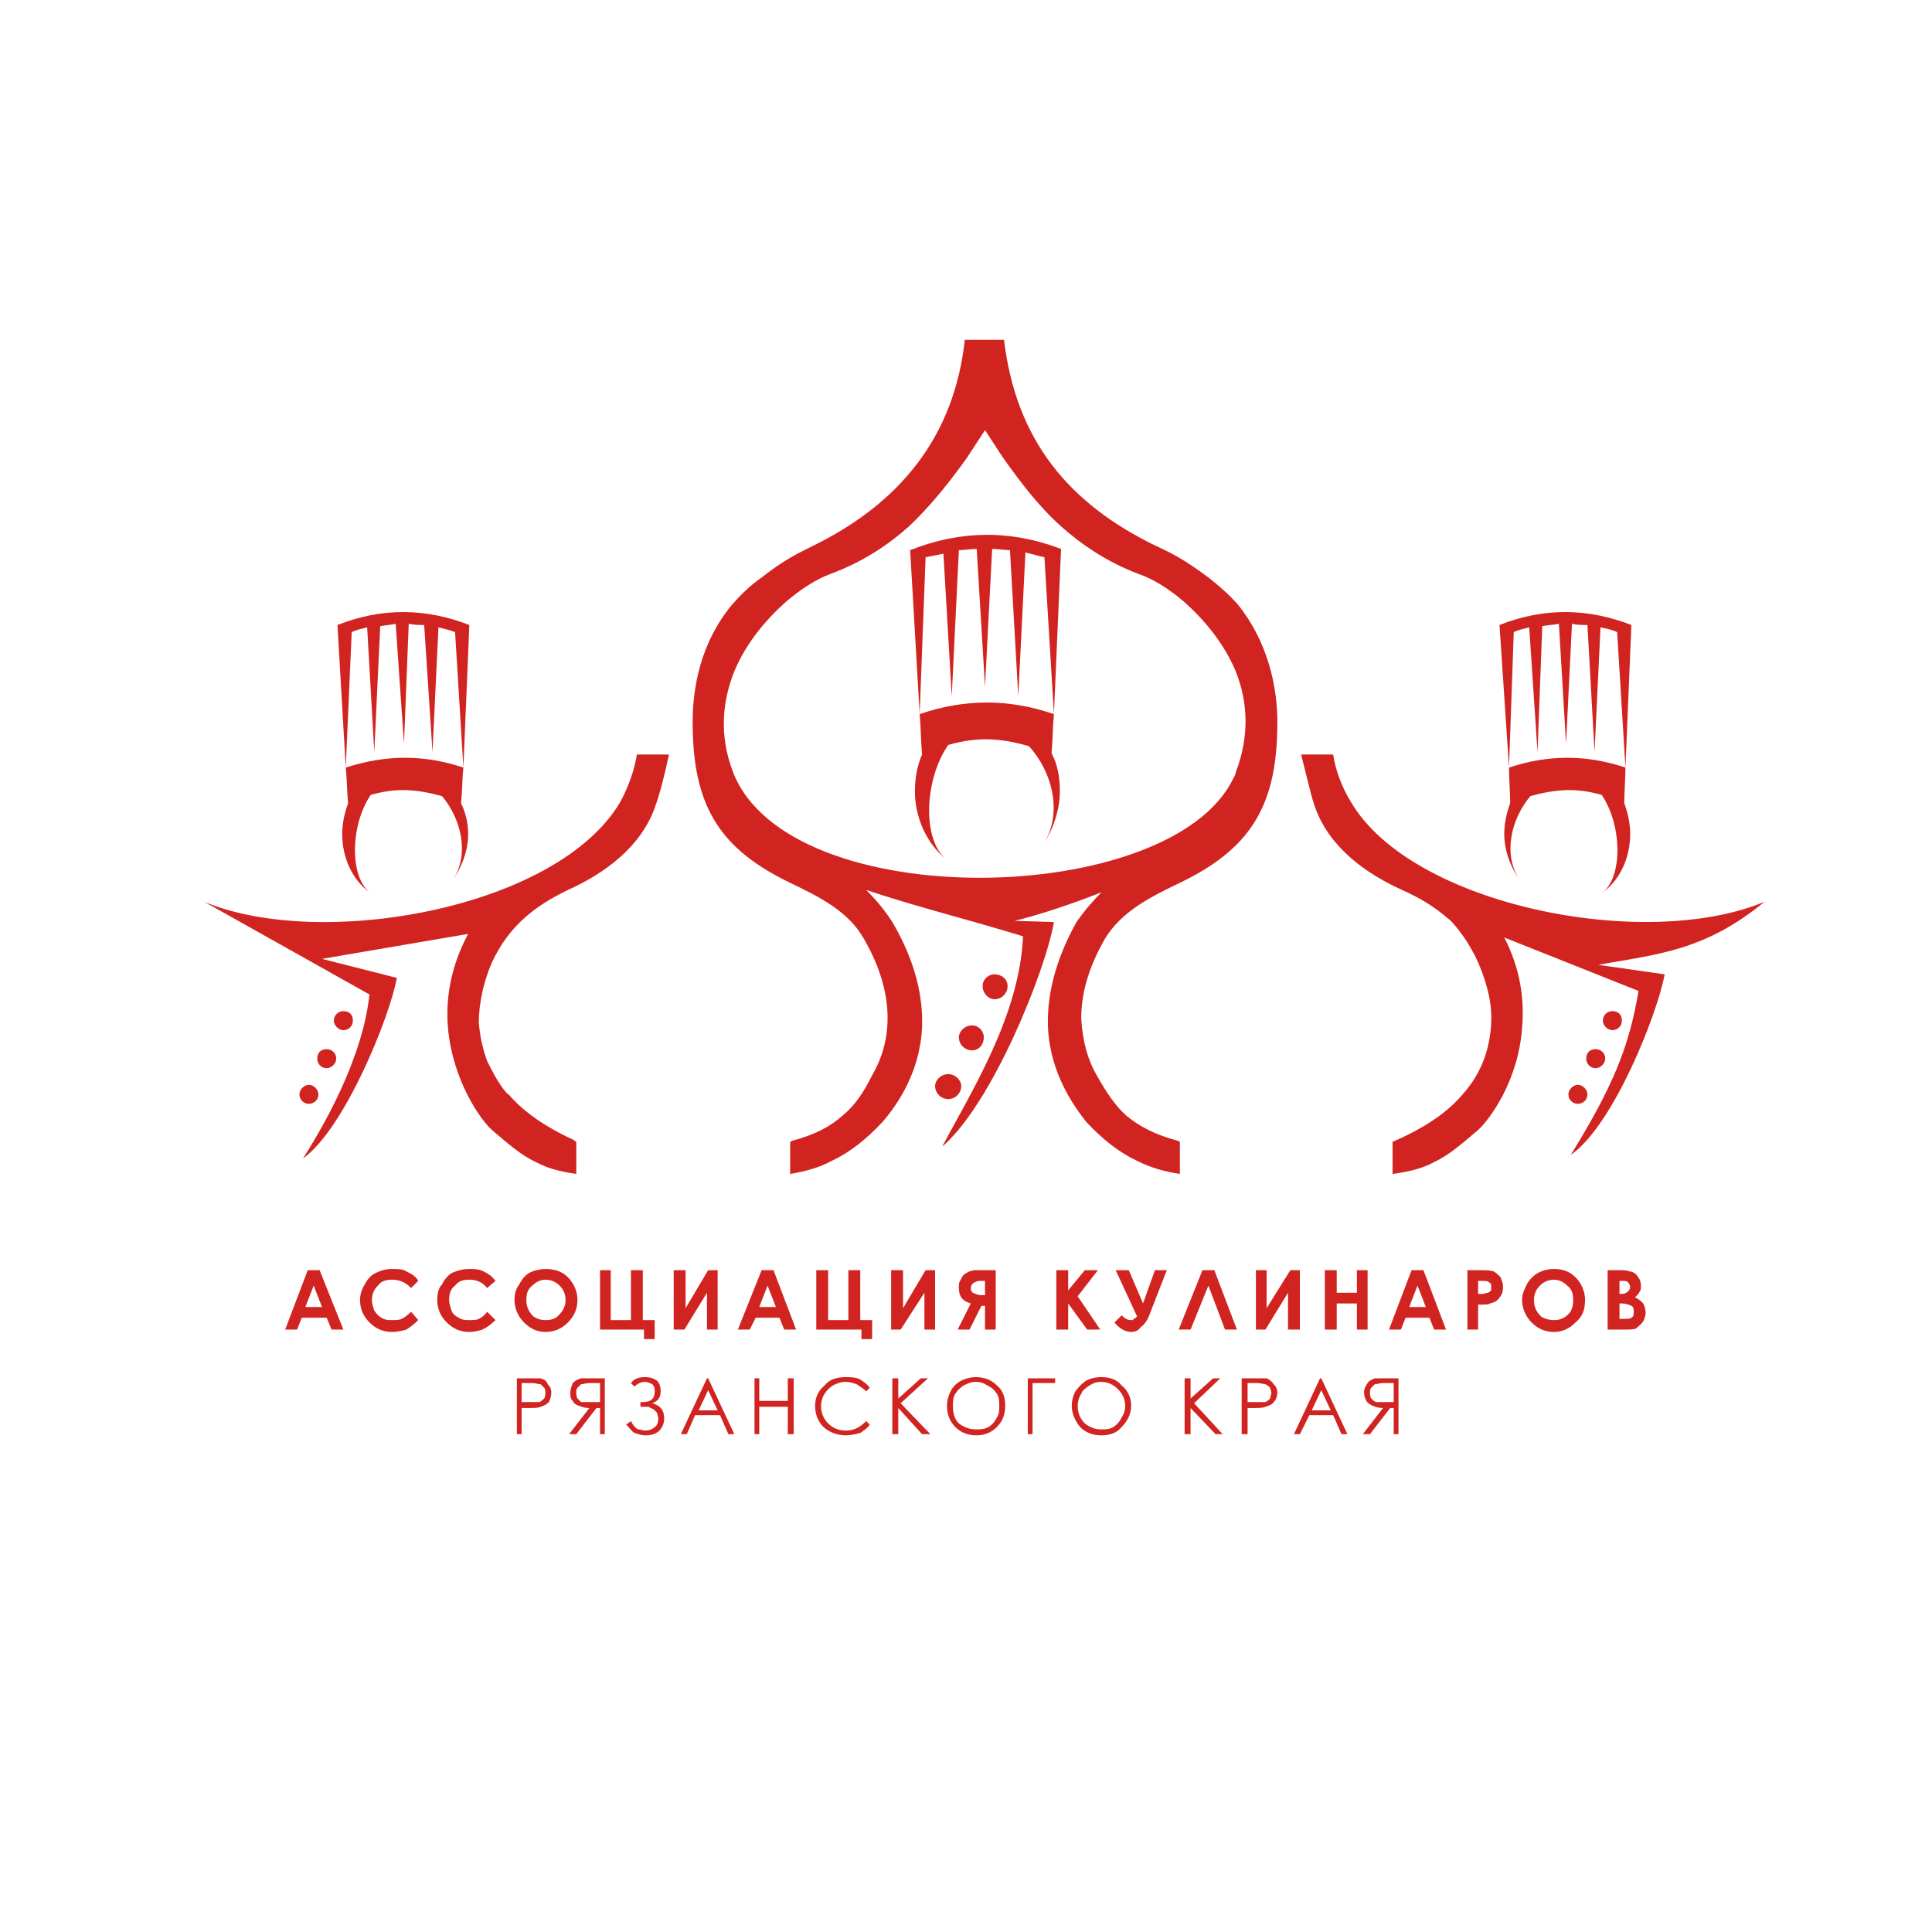 <?xml version="1.0" encoding="UTF-8"?> <svg xmlns="http://www.w3.org/2000/svg" xmlns:xlink="http://www.w3.org/1999/xlink" xml:space="preserve" width="16.256mm" height="16.256mm" version="1.1" style="shape-rendering:geometricPrecision; text-rendering:geometricPrecision; image-rendering:optimizeQuality; fill-rule:evenodd; clip-rule:evenodd" viewBox="0 0 1626 1626"> <defs> <style type="text/css"> .fil0 {fill:#D12421} </style> </defs> <g id="Слой_x0020_1">  <path class="fil0" d="M291 646c1,9 1,21 2,30l0 0c-3,8 -5,17 -5,26 0,19 8,38 23,49 -17,-14 -16,-57 1,-82 21,-6 38,-5 60,1 16,19 23,48 10,69 0,0 12,-16 12,-37 0,-9 -2,-18 -6,-26 1,-9 1,-21 2,-30 -33,-11 -65,-11 -99,0l5 -114c4,-2 9,-3 13,-4l6 105 5 -106c5,-1 9,-1 13,-2l7 101 4 -101c5,1 9,1 13,1l7 107 5 -105c4,1 9,2 14,4l7 114 5 -120c-36,-14 -73,-15 -111,0l7 120zm474 -203c18,-17 34,-37 49,-58l15 -23 15 23c15,21 30,41 49,58 18,16 39,30 65,40 12,4 25,12 38,23 17,15 34,35 44,59 10,25 12,54 0,85 0,2 -1,3 -2,5 -52,109 -374,116 -421,-5 -12,-31 -9,-60 1,-85 10,-24 27,-44 44,-59 13,-11 26,-19 37,-23 27,-10 48,-24 66,-40zm162 308c-7,7 -14,15 -21,25 -19,34 -25,64 -24,89 2,39 22,66 32,79 14,15 28,26 43,33 12,6 23,9 36,11l0 -27 -2 -1c-19,-5 -32,-12 -43,-21 -10,-9 -17,-20 -25,-34 -7,-12 -12,-28 -13,-48 0,-19 5,-41 20,-67 14,-23 38,-35 63,-47 58,-28 81,-63 82,-130 1,-36 -9,-74 -33,-104 -7,-8 -16,-16 -25,-23 -20,-15 -32,-21 -43,-26 -75,-36 -119,-90 -129,-174l-33 0c-9,82 -55,138 -129,174 -10,5 -23,11 -42,26 -10,7 -18,15 -25,23 -25,30 -34,68 -33,104 1,67 24,102 82,130 25,12 49,24 62,47 15,26 20,48 20,67 0,20 -6,36 -13,48 -7,14 -14,25 -25,34 -10,9 -23,16 -42,21l-2 1 0 27c12,-2 24,-5 35,-11 15,-7 29,-18 43,-33 11,-13 31,-40 33,-79 1,-25 -5,-55 -25,-89 -7,-11 -15,-20 -22,-27 45,15 83,24 132,39 -3,68 -45,133 -68,177 42,-36 87,-148 94,-189l-33 -1c20,-5 45,-13 73,-24zm-42 -117c5,9 7,20 7,32 0,24 -13,43 -13,43 15,-25 7,-59 -13,-81 -24,-7 -44,-8 -68,-1 -20,29 -22,79 -2,96 -17,-14 -26,-36 -26,-57 0,-11 2,-22 6,-31 -1,-11 -1,-24 -2,-34l-8 -138c43,-17 85,-17 127,-1l-6 139c-1,10 -1,22 -2,33zm-6 -165c-5,-1 -11,-3 -16,-4l-6 121 -7 -123c-5,0 -10,-1 -15,-1l-6 116 -7 -116c-5,0 -10,1 -15,1l-6 123 -7 -120c-5,1 -10,2 -15,3l-5 132c38,-13 75,-13 113,0l-8 -132zm392 207c-3,8 -5,17 -5,26 0,21 12,37 12,37 -13,-21 -6,-50 10,-69 22,-6 39,-7 60,-1 17,25 18,68 1,82 15,-11 23,-30 23,-49 0,-9 -2,-18 -5,-26 0,-9 1,-21 1,-30l5 -120c-36,-14 -73,-15 -111,0l8 120 4 -114c4,-2 9,-3 13,-4l7 105 4 -106c5,-1 9,-1 14,-2l6 101 5 -101c4,1 8,1 13,1l6 107 5 -105c5,1 10,2 14,4l7 114c-33,-11 -65,-11 -98,0 0,9 1,21 1,30l0 0zm-473 228c6,0 11,5 11,10 0,6 -5,11 -11,11 -6,0 -11,-5 -11,-11 0,-5 5,-10 11,-10zm20 -41c6,0 10,5 10,10 0,6 -4,11 -10,11 -6,0 -11,-5 -11,-11 0,-5 5,-10 11,-10zm19 -43c6,0 11,4 11,10 0,6 -5,11 -11,11 -5,0 -10,-5 -10,-11 0,-6 5,-10 10,-10zm-566 -13l123 -21c-15,28 -19,55 -17,79 4,44 27,77 37,86 13,11 24,21 37,27 9,5 20,8 34,10l0 -27 -3 -2c-24,-11 -42,-24 -54,-38 -2,-1 -3,-3 -4,-4 -6,-8 -10,-16 -14,-24 -4,-11 -6,-21 -7,-32 0,-19 5,-37 11,-51 14,-30 35,-47 64,-61 31,-14 61,-36 73,-69 4,-11 8,-26 12,-45l-27 0c-2,13 -7,27 -14,40 -53,90 -252,125 -350,84l139 78c-1,3 -2,53 -56,138 35,-25 73,-119 79,-152l-63 -16zm901 181c15,-2 26,-5 35,-10 13,-6 24,-16 37,-27 10,-9 34,-42 37,-86 2,-23 -1,-49 -15,-76l113 45c-8,48 -22,81 -57,138 36,-25 73,-119 79,-152l-56 -8c51,-9 90,-12 140,-53 -101,42 -297,3 -348,-84 -8,-13 -13,-27 -15,-40l-27 0c5,19 8,34 12,45 12,33 42,55 73,69 13,6 25,12 41,26 4,4 15,17 23,35 6,14 12,32 11,51 -1,20 -7,41 -24,60 -15,18 -38,31 -59,40l0 27zm156 -75c4,0 8,4 8,8 0,5 -4,8 -8,8 -4,0 -8,-3 -8,-8 0,-4 4,-8 8,-8zm15 -30c4,0 8,3 8,8 0,4 -4,8 -8,8 -5,0 -8,-4 -8,-8 0,-5 3,-8 8,-8zm14 -32c5,0 8,3 8,8 0,4 -3,8 -8,8 -4,0 -8,-4 -8,-8 0,-5 4,-8 8,-8zm-1097 62c4,0 8,4 8,8 0,5 -4,8 -8,8 -4,0 -8,-3 -8,-8 0,-4 4,-8 8,-8zm15 -30c4,0 8,3 8,8 0,4 -4,8 -8,8 -5,0 -8,-4 -8,-8 0,-5 3,-8 8,-8zm14 -32c5,0 8,3 8,8 0,4 -3,8 -8,8 -4,0 -8,-4 -8,-8 0,-5 4,-8 8,-8z"></path> <path class="fil0" d="M259 1069l10 0 20 50 -10 0 -4 -10 -21 0 -4 10 -10 0 19 -50zm5 13l-7 18 14 0 -7 -18zm88 -4l-6 6c-5,-5 -10,-7 -16,-7 -5,0 -9,1 -12,5 -3,3 -5,7 -5,12 0,3 1,6 2,9 2,3 4,5 6,6 3,2 6,2 9,2 3,0 6,0 8,-1 2,-1 5,-3 8,-6l6 7c-4,4 -7,6 -10,8 -4,1 -7,2 -12,2 -8,0 -14,-3 -19,-8 -5,-5 -8,-11 -8,-19 0,-5 2,-10 4,-13 2,-4 5,-8 10,-10 4,-2 8,-3 13,-3 5,0 9,0 12,2 4,2 8,4 10,8zm65 0l-7 6c-4,-5 -9,-7 -15,-7 -5,0 -9,1 -12,5 -4,3 -5,7 -5,12 0,3 1,6 2,9 1,3 4,5 6,6 3,2 6,2 9,2 3,0 6,0 8,-1 2,-1 5,-3 7,-6l7 7c-4,4 -7,6 -11,8 -3,1 -7,2 -11,2 -8,0 -14,-3 -19,-8 -5,-5 -8,-11 -8,-19 0,-5 1,-10 4,-13 2,-4 5,-8 9,-10 5,-2 9,-3 14,-3 4,0 8,0 12,2 4,2 7,4 10,8zm42 -10c8,0 14,2 19,7 5,5 8,12 8,19 0,8 -3,14 -8,19 -5,5 -11,8 -19,8 -7,0 -13,-3 -18,-8 -5,-5 -8,-12 -8,-19 0,-5 1,-9 4,-13 2,-4 5,-8 9,-10 4,-2 9,-3 13,-3zm0 9c-4,0 -8,2 -11,5 -4,3 -5,7 -5,12 0,6 2,10 6,14 3,2 6,3 10,3 5,0 9,-1 12,-5 3,-3 5,-7 5,-12 0,-5 -2,-9 -5,-12 -3,-3 -7,-5 -12,-5zm46 42l0 -50 9 0 0 42 17 0 0 -42 10 0 0 42 10 0 0 16 -9 0 0 -8 -37 0zm99 -50l0 50 -9 0 0 -31 -19 31 -9 0 0 -50 10 0 0 32 19 -32 8 0zm37 0l10 0 19 50 -10 0 -4 -10 -20 0 -5 10 -10 0 20 -50zm5 13l-7 18 14 0 -7 -18zm41 37l0 -50 10 0 0 42 17 0 0 -42 10 0 0 42 10 0 0 16 -9 0 0 -8 -38 0zm100 -50l0 50 -9 0 0 -31 -20 31 -8 0 0 -50 10 0 0 32 19 -32 8 0zm51 0l0 50 -9 0 0 -20 -3 0 -10 20 -10 0 11 -22c-7,-2 -10,-6 -10,-13 0,-2 0,-5 1,-6 1,-2 2,-4 3,-5 1,-1 3,-2 5,-3 1,0 3,-1 4,-1 1,0 4,0 8,0l10 0zm-9 21l0 -12 -3 0c-2,0 -4,0 -5,1 -1,0 -2,1 -3,2 0,0 -1,2 -1,3 0,2 1,4 2,4 2,1 4,2 7,2l3 0zm60 -21l10 0 0 17 14 -17 11 0 -17 22 19 28 -11 0 -16 -22 0 22 -10 0 0 -50zm68 39l-18 -39 11 0 12 28 10 -28 10 0 -14 36c-2,6 -5,10 -8,12 -2,3 -5,4 -8,4 -5,0 -10,-3 -14,-8l6 -6c3,3 5,4 8,4 1,0 2,0 2,-1 1,0 2,-1 3,-2zm74 11l-14 -37 -15 37 -10 0 20 -50 10 0 19 50 -10 0zm63 -50l0 50 -10 0 0 -31 -19 31 -8 0 0 -50 9 0 0 32 20 -32 8 0zm21 0l10 0 0 19 17 0 0 -19 9 0 0 50 -9 0 0 -22 -17 0 0 22 -10 0 0 -50zm73 0l10 0 19 50 -10 0 -4 -10 -20 0 -4 10 -10 0 19 -50zm5 13l-7 18 14 0 -7 -18zm42 -13l10 0c5,0 9,0 12,1 2,1 4,3 6,5 1,3 2,5 2,8 0,4 -1,7 -3,9 -2,3 -4,4 -8,5 -1,1 -5,1 -10,1l0 21 -9 0 0 -50zm9 20l3 0c3,0 4,-1 5,-1 1,0 2,-1 3,-2 0,0 0,-1 0,-3 0,-2 0,-3 -2,-4 -1,-1 -3,-1 -6,-1l-3 0 0 11zm64 -21c7,0 13,2 18,7 5,5 8,12 8,19 0,8 -2,14 -8,19 -5,5 -11,8 -18,8 -8,0 -14,-3 -19,-8 -5,-5 -8,-12 -8,-19 0,-5 2,-9 4,-13 2,-4 6,-8 10,-10 4,-2 8,-3 13,-3zm0 9c-5,0 -9,2 -12,5 -3,3 -5,7 -5,12 0,6 2,10 6,14 3,2 7,3 11,3 4,0 8,-1 12,-5 3,-3 4,-7 4,-12 0,-5 -1,-9 -5,-12 -3,-3 -7,-5 -11,-5zm45 42l0 -50 8 0c5,0 8,0 10,1 3,0 6,2 7,4 2,2 3,5 3,8 0,2 0,4 -1,5 -1,2 -2,3 -4,5 3,1 5,3 7,5 1,2 2,5 2,8 0,2 -1,5 -2,7 -2,3 -4,4 -6,6 -2,1 -6,1 -10,1l-14 0zm10 -41l0 11 2 0c2,0 4,-1 5,-2 1,-1 2,-2 2,-4 0,-1 -1,-3 -2,-4 -1,-1 -3,-1 -5,-1l-2 0zm0 19l0 13 2 0c4,0 7,0 8,-1 2,-1 2,-3 2,-5 0,-2 0,-4 -2,-5 -2,-1 -5,-2 -8,-2l-2 0z"></path> <path class="fil0" d="M435 1160l9 0c5,0 9,0 11,0 3,1 5,2 6,5 2,2 3,4 3,7 0,3 -1,6 -2,8 -2,2 -4,3 -7,4 -2,1 -6,1 -12,1l-4 0 0 22 -4 0 0 -47zm4 4l0 16 8 0c4,0 6,0 7,0 2,-1 3,-2 4,-3 1,-2 1,-3 1,-5 0,-1 0,-3 -1,-4 -1,-1 -2,-2 -3,-3 -2,0 -4,-1 -7,-1l-9 0zm70 -4l-9 0c-5,0 -9,0 -11,0 -3,1 -5,2 -7,4 -1,3 -2,5 -2,8 0,3 0,5 2,7 1,2 2,3 5,4 2,1 5,2 9,2l-17 22 6 0 17 -22 3 0 0 22 4 0 0 -47zm-4 4l0 16 -9 0c-3,0 -5,0 -7,0 -1,-1 -2,-2 -3,-3 -1,-2 -1,-3 -1,-5 0,-1 0,-3 1,-4 1,-1 2,-2 3,-3 2,0 4,-1 7,-1l9 0zm26 0c3,-4 7,-5 12,-5 4,0 7,1 10,3 2,2 3,5 3,9 0,5 -2,8 -7,10 7,2 10,6 10,13 0,4 -2,8 -4,10 -3,3 -7,4 -12,4 -3,0 -6,-1 -9,-2 -2,-1 -4,-4 -7,-7l4 -3c2,4 4,6 6,7 2,0 4,1 6,1 3,0 6,-1 8,-3 2,-1 3,-4 3,-7 0,-2 -1,-4 -1,-5 -1,-1 -2,-2 -3,-3 -2,-1 -3,-1 -4,-2 -1,0 -3,0 -6,0l-1 0 0 -4 2 0c7,0 10,-3 10,-9 0,-2 0,-4 -2,-6 -2,-1 -4,-2 -6,-2 -3,0 -6,1 -9,4l-3 -3zm65 -4l22 47 -5 0 -7 -16 -21 0 -7 16 -5 0 22 -47 1 0zm0 10l-8 17 16 0 -8 -17zm39 -10l4 0 0 19 24 0 0 -19 5 0 0 47 -5 0 0 -23 -24 0 0 23 -4 0 0 -47zm97 8l-3 3c-2,-2 -5,-4 -8,-6 -3,-1 -6,-2 -9,-2 -4,0 -7,1 -11,3 -3,2 -5,4 -7,7 -2,3 -3,7 -3,10 0,6 2,11 6,15 4,4 9,6 15,6 7,0 12,-3 17,-8l3 3c-2,3 -5,5 -8,7 -4,1 -8,2 -12,2 -8,0 -15,-3 -20,-8 -4,-5 -6,-10 -6,-17 0,-7 3,-13 8,-17 4,-5 10,-7 18,-7 4,0 8,0 12,2 3,2 6,4 8,7zm19 -8l5 0 0 17 19 -17 6 0 -23 21 25 26 -7 0 -20 -22 0 22 -5 0 0 -47zm70 -1c7,0 13,2 18,7 5,4 7,10 7,17 0,7 -2,13 -7,18 -5,5 -11,7 -17,7 -7,0 -13,-2 -18,-7 -5,-5 -7,-11 -7,-18 0,-4 1,-8 3,-12 2,-4 5,-7 9,-9 4,-2 8,-3 12,-3zm0 4c-3,0 -6,1 -10,3 -3,2 -5,4 -7,7 -2,3 -2,7 -2,10 0,6 1,11 5,15 4,3 9,5 14,5 4,0 7,0 11,-2 3,-2 5,-4 7,-8 2,-3 2,-6 2,-10 0,-3 0,-7 -2,-10 -2,-3 -4,-5 -8,-7 -3,-2 -6,-3 -10,-3zm48 44l-4 0 0 -47 23 0 0 4 -19 0 0 43zm58 -48c7,0 13,2 17,7 5,4 8,10 8,17 0,7 -3,13 -8,18 -4,5 -10,7 -17,7 -7,0 -13,-2 -18,-7 -4,-5 -7,-11 -7,-18 0,-4 1,-8 3,-12 3,-4 6,-7 9,-9 4,-2 8,-3 13,-3zm0 4c-4,0 -7,1 -10,3 -3,2 -6,4 -7,7 -2,3 -3,7 -3,10 0,6 2,11 6,15 4,3 8,5 14,5 3,0 7,0 10,-2 3,-2 5,-4 7,-8 2,-3 3,-6 3,-10 0,-3 -1,-7 -3,-10 -2,-3 -4,-5 -7,-7 -3,-2 -7,-3 -10,-3zm70 -3l5 0 0 17 19 -17 6 0 -22 21 24 26 -6 0 -21 -22 0 22 -5 0 0 -47zm48 0l10 0c5,0 9,0 11,0 2,1 4,2 6,5 2,2 3,4 3,7 0,3 -1,6 -3,8 -1,2 -4,3 -7,4 -2,1 -6,1 -12,1l-3 0 0 22 -5 0 0 -47zm5 4l0 16 8 0c3,0 6,0 7,0 2,-1 3,-2 4,-3 0,-2 1,-3 1,-5 0,-1 -1,-3 -1,-4 -1,-1 -2,-2 -4,-3 -1,0 -4,-1 -7,-1l-8 0zm62 -4l22 47 -5 0 -7 -16 -20 0 -8 16 -5 0 22 -47 1 0zm0 10l-8 17 16 0 -8 -17zm65 -10l-9 0c-5,0 -9,0 -11,0 -2,1 -5,2 -6,4 -2,3 -3,5 -3,8 0,3 1,5 2,7 1,2 3,3 5,4 2,1 5,2 9,2l-17 22 6 0 17 -22 3 0 0 22 4 0 0 -47zm-4 4l0 16 -8 0c-4,0 -6,0 -7,0 -2,-1 -3,-2 -4,-3 -1,-2 -1,-3 -1,-5 0,-1 0,-3 1,-4 1,-1 2,-2 3,-3 2,0 4,-1 7,-1l9 0z"></path> </g> </svg> 